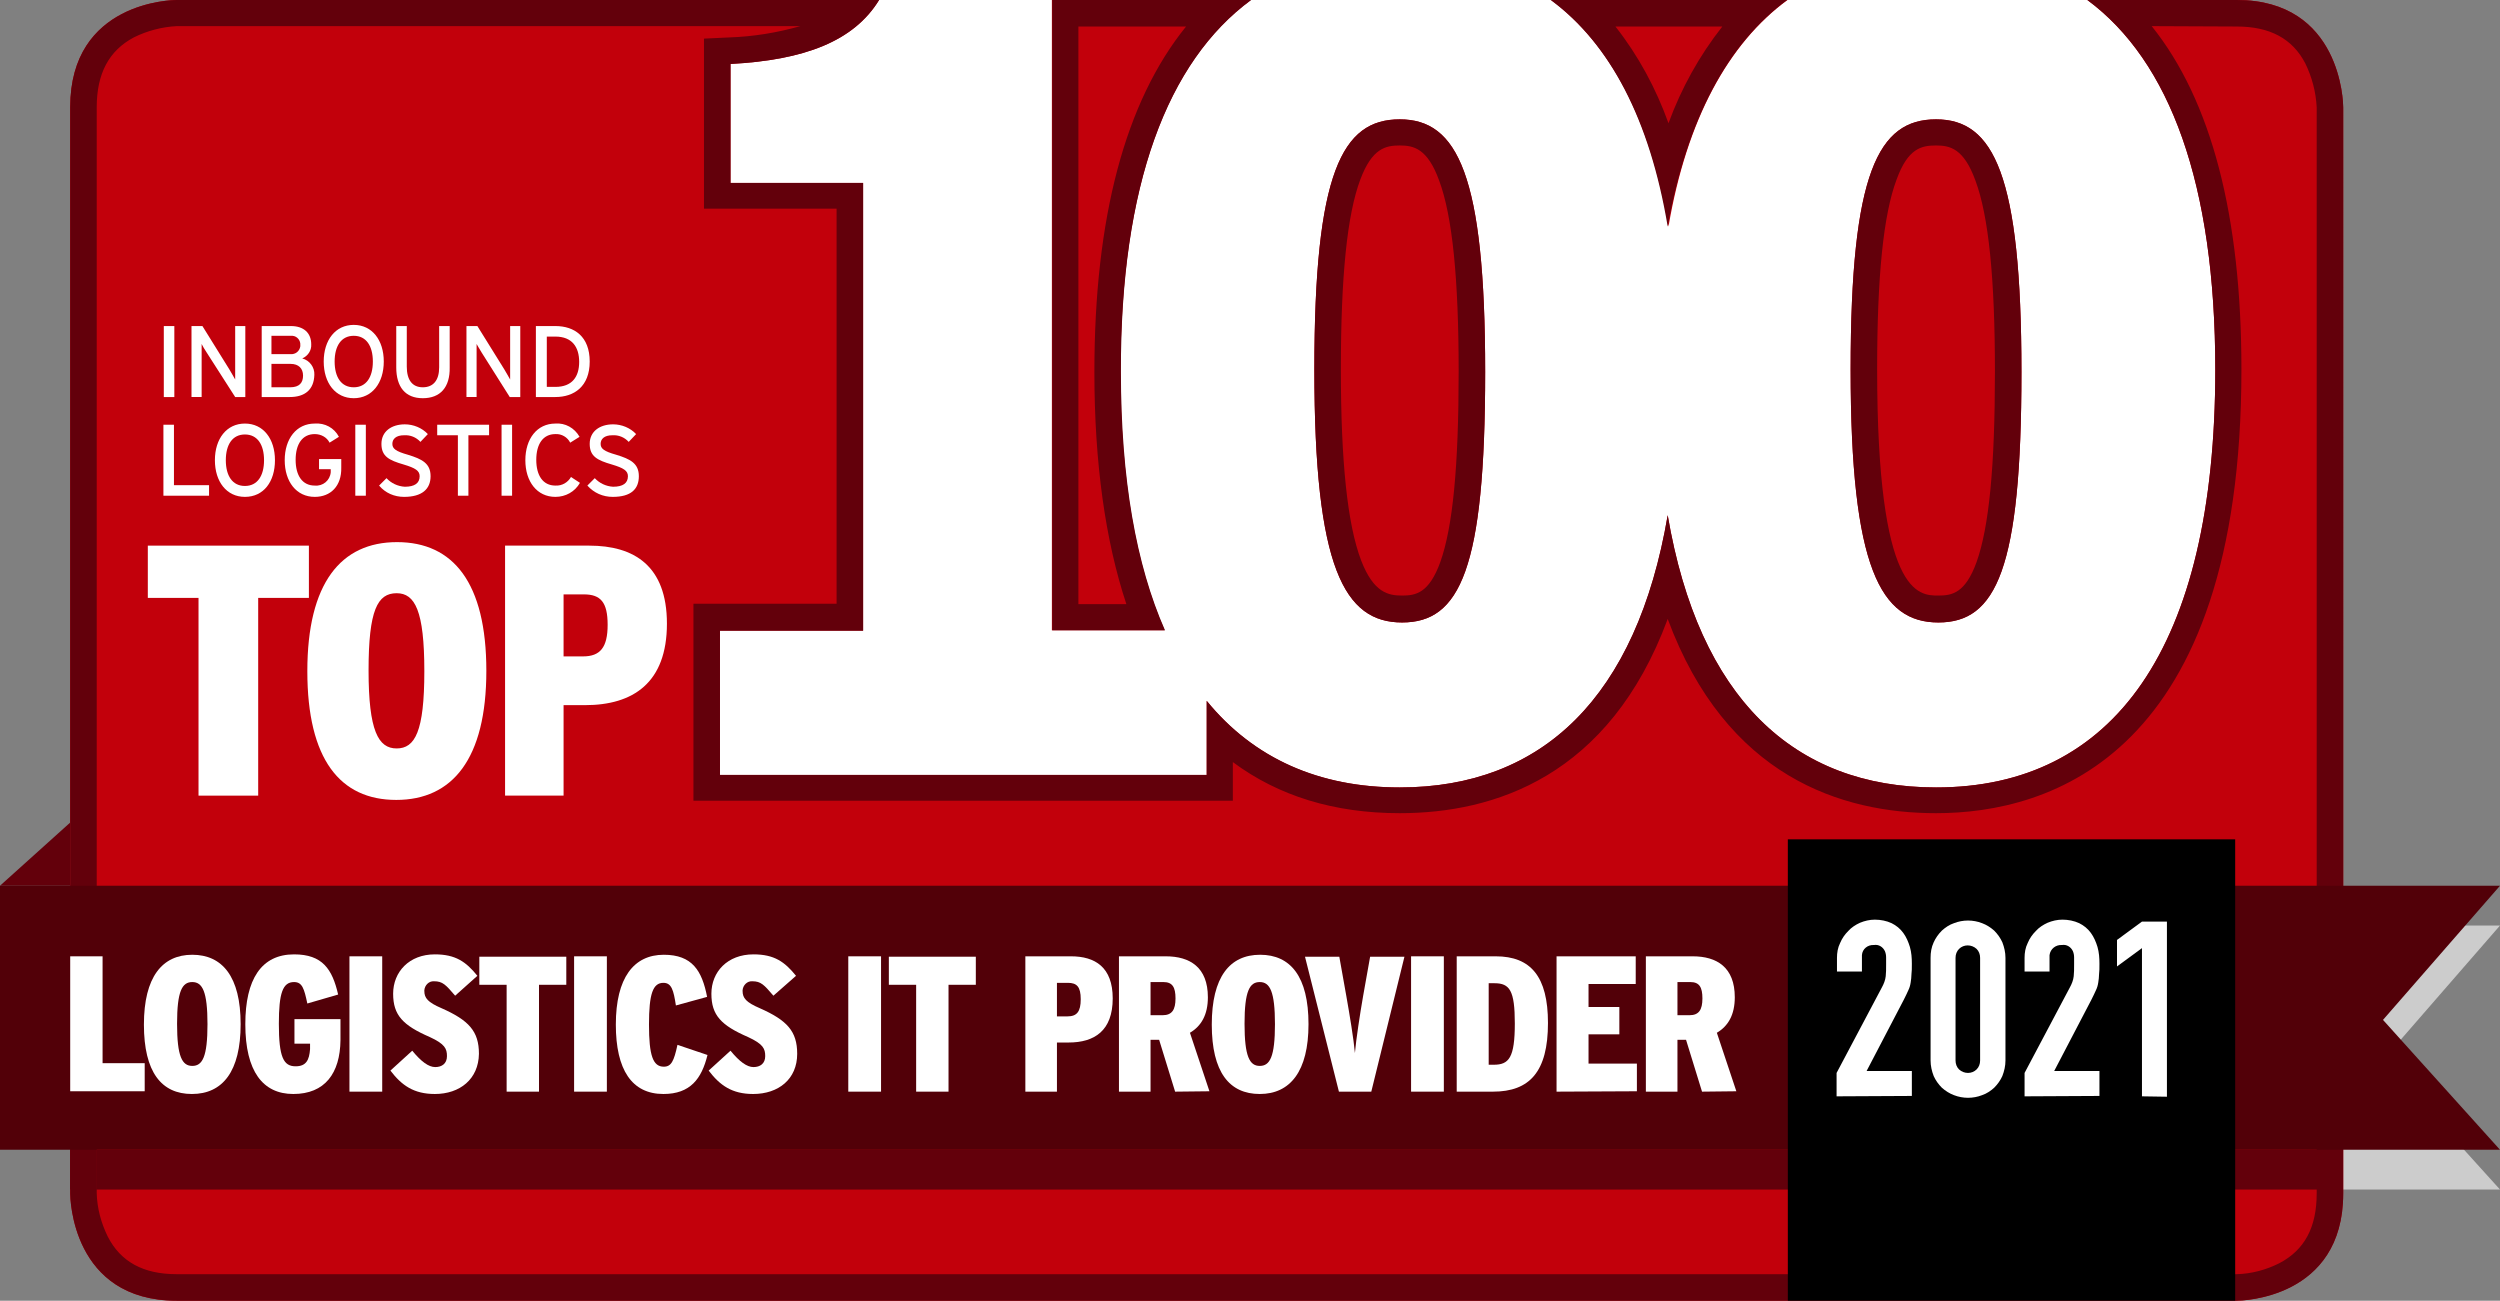 <svg xmlns="http://www.w3.org/2000/svg" xmlns:xlink="http://www.w3.org/1999/xlink" id="Layer_1" x="0px" y="0px" viewBox="0 0 641 333.5" style="enable-background:new 0 0 641 333.5;" xml:space="preserve">
<rect x="0" y="0" width="641" height="333.5" fill="#808080" stroke="none"/>
<style type="text/css">
	.st0{fill:#FFFFFF;}
	.st1{fill:#C2000B;}
	.st2{fill:#CCCCCC;}
	.st3{fill:#63000B;}
	.st4{fill:#520008;}
</style>
<g id="Layer_2_1_">
	<g id="Layer_1-2">
		<path class="st0" d="M190.1,0h375.6C576.9,0,586,9.1,586,20.4v170.2c0,11.3-9.1,20.4-20.4,20.4H190.1c-11.3,0-20.4-9.1-20.4-20.4    V20.4C169.7,9.1,178.8,0,190.1,0z"></path>
		<path class="st1" d="M298.6,161.6h-28.9V0h51c-21.4,15.8-33.4,47.5-33.4,95.4C287.3,122.8,291.2,144.9,298.6,161.6z"></path>
		<path class="st1" d="M337,94.8c0-50.6,7.1-64.2,21.9-64.2s21.9,14.2,21.9,64.8s-6.5,64.2-21.3,64.2S337,145.6,337,94.8z"></path>
		<path class="st1" d="M397.7,0h60.6c-15.2,11.2-25.8,30.6-30.5,58.1C423.1,30.6,412.8,11.2,397.7,0z"></path>
		<path class="st1" d="M474.5,94.8c0-50.6,7.1-64.2,21.9-64.2s21.9,14.2,21.9,64.8s-6.5,64.2-21.3,64.2S474.5,145.6,474.5,94.8z"></path>
		<polygon class="st2" points="641,305 579.9,305 579.9,237.3 641,237.3 611,271.8   "></polygon>
		<polygon class="st3" points="18,210.9 18,227.1 0,227.1   "></polygon>
		<path class="st3" d="M304.1,6.8c-15.6,19.3-23.5,49-23.5,88.6c0,23.2,2.8,43.2,8.2,59.5h-12.3V6.8H304.1 M320.8,0h-51v161.6h28.9    c-7.4-16.8-11.3-38.8-11.3-66.3C287.3,47.5,299.3,15.8,320.8,0L320.8,0z"></path>
		<path class="st3" d="M358.9,37.3c3.5,0,7.1,0.7,10.1,9c3.4,9.1,5,25.2,5,49c0,24.3-1.5,39.8-4.7,48.8c-2.9,8-6.3,8.6-9.8,8.6    s-7.3-0.7-10.5-9c-3.5-9.2-5.2-25.2-5.2-49s1.6-39.7,5-48.7C351.8,38,355.3,37.3,358.9,37.3 M358.9,30.6    c-14.8,0-21.9,13.6-21.9,64.2c0,50.9,7.7,64.8,22.5,64.8s21.3-13.6,21.3-64.2S373.7,30.6,358.9,30.6L358.9,30.6z"></path>
		<path class="st3" d="M441.6,6.8c-5.9,7.5-10.5,15.8-13.8,24.8c-3.2-8.9-7.7-17.3-13.6-24.8H441.6 M458.2,0h-60.6    c15.2,11.2,25.4,30.6,30,58.1C432.5,30.6,443,11.2,458.2,0z"></path>
		<path class="st3" d="M496.4,37.3c3.5,0,7.1,0.7,10.1,9c3.4,9.1,5,25.2,5,49c0,24.3-1.5,39.8-4.7,48.8c-2.9,8-6.3,8.6-9.8,8.6    c-5.1,0-15.7,0-15.7-58c0-23.8,1.6-39.7,5-48.7C489.2,38,492.7,37.3,496.4,37.3 M496.4,30.6c-14.8,0-21.9,13.6-21.9,64.2    c0,50.9,7.7,64.8,22.5,64.8s21.3-13.6,21.3-64.2S511.2,30.6,496.4,30.6z"></path>
		<path class="st1" d="M600.8,27.5V306c0,27-26.2,27.5-27.3,27.5H45.3C18.4,333.5,18,307.1,18,306V27.5C18,0.4,44.2,0,45.3,0h180.1    c-6.5,10.6-19.2,15.4-38.1,16.4v30.5h34v114.8h-36.7v37h124.8v-19c12.1,14.9,28.9,22.2,49.5,22.2c36.5,0,60.8-23.1,68.7-69.8    c7.9,46.8,32.3,69.8,68.8,69.8c45.3,0,71.6-35.5,71.6-107.1c0-47.6-11.6-79.1-32.8-94.8h38.3C600.3,0,600.8,26.4,600.8,27.5z"></path>
		<path class="st3" d="M573.5,6.8c8.5,0,14.3,3.1,17.6,9.5c1.7,3.5,2.7,7.3,2.9,11.2V306c0,8.7-3.1,14.5-9.6,17.9    c-3.4,1.7-7.1,2.7-10.9,2.8H45.3c-8.6,0-14.4-3.2-17.7-9.7c-1.7-3.5-2.7-7.2-2.8-11.1V27.5c0-8.6,3.1-14.5,9.5-17.9    c3.4-1.7,7.2-2.7,11-2.9h159.9c-6,1.7-12.1,2.7-18.3,2.9l-6.4,0.3v43.6h34v101.3h-36.7v50.5h138.3v-9.9    c11.7,8.7,26,13.1,42.8,13.1c24.1,0,53.7-9.3,68.7-49.8c15,40.5,44.6,49.8,68.8,49.8c29.2,0,78.3-14.8,78.3-113.8    c0-39.4-7.7-68.9-23-88L573.5,6.8 M573.5,0h-38.3c21.2,15.7,32.8,47.2,32.8,94.8c0,71.6-26.3,107.1-71.6,107.1    c-36.5,0-60.8-22.9-68.8-69.8c-8,46.6-32.1,69.8-68.7,69.8c-20.6,0-37.4-7.4-49.5-22.2v19H184.6v-37h36.7V46.9h-34V16.4    c18.9-1,31.6-5.8,38.1-16.4H45.3C44.2,0,18,0.4,18,27.5V306c0,1.1,0.4,27.5,27.3,27.5h528.2c1.1,0,27.3-0.4,27.3-27.5V27.5    C600.8,26.4,600.3,0,573.5,0L573.5,0z"></path>
		<rect x="24.8" y="294.8" class="st3" width="569.4" height="10.2"></rect>
		<rect x="18" y="294.8" class="st3" width="6.8" height="10.2"></rect>
		<rect x="594.1" y="294.8" class="st3" width="6.6" height="10.2"></rect>
		<path class="st0" d="M66.2,153.3V204H50.9v-50.7h-13v-13.4h41.3v13.4H66.2z"></path>
		<path class="st0" d="M101.6,205.1c-14.4,0-22.8-10.4-22.8-33s8.6-33.1,23-33.1s22.9,10.4,22.9,33S116,205.1,101.6,205.1z     M101.7,152.1c-4.9,0-7.2,4.3-7.2,19.8s2.5,20,7.2,20s7.1-4.3,7.1-19.8S106.4,152.1,101.7,152.1z"></path>
		<path class="st0" d="M150,180.8h-5.5V204h-15v-64.1h21.6c11.4,0,19.9,5.1,19.9,20C171,175.1,162.3,180.8,150,180.8z M149.7,152.4    h-5.2v15.9h5c4.4,0,6.3-2.3,6.3-8.1S154,152.4,149.7,152.4z"></path>
		<path class="st0" d="M42,101.8V83.6h2.7v18.2H42z"></path>
		<path class="st0" d="M60.3,101.8L53,90.4c-0.5-0.7-1.1-1.8-1.3-2.2c0,0.7,0,3.2,0,4.2v9.4h-2.6V83.6h2.8l6.9,11.1    c0.5,0.8,1.2,2.1,1.5,2.6c0-0.7,0-3.3,0-4.3v-9.4h2.6v18.2H60.3z"></path>
		<path class="st0" d="M74.3,101.8h-7.2V83.6h7.5c3.2,0,5.2,1.7,5.2,4.7c0.1,1.6-0.9,3-2.3,3.6c1.9,0.5,3.2,2.3,3.1,4.2    C80.5,99.9,78.2,101.8,74.3,101.8z M74.5,86.1h-4.9v4.7h4.9c1.2,0.1,2.3-0.7,2.5-2c0-0.1,0-0.2,0-0.3c0.1-1.2-0.8-2.3-2-2.4    C74.8,86.1,74.7,86.1,74.5,86.1z M74.5,93.3h-4.9v6h4.8c2.4,0,3.3-1.2,3.3-3S76.6,93.3,74.5,93.3L74.5,93.3z"></path>
		<path class="st0" d="M90.7,102.1c-4.7,0-7.7-3.9-7.7-9.4s3-9.4,7.7-9.4s7.7,3.9,7.7,9.4S95.4,102.1,90.7,102.1z M90.7,86.1    c-3.2,0-4.9,2.6-4.9,6.6s1.7,6.6,4.9,6.6s4.9-2.6,4.9-6.6S93.9,86.1,90.7,86.1L90.7,86.1z"></path>
		<path class="st0" d="M108.4,102.1c-4.5,0-6.8-2.9-6.8-7.9V83.6h2.7v10.4c0,3.4,1.4,5.3,4.1,5.3s4.2-1.8,4.2-5.1V83.6h2.7v10.6    C115.4,99.3,112.9,102.1,108.4,102.1z"></path>
		<path class="st0" d="M130.7,101.8l-7.2-11.4c-0.4-0.7-1.1-1.8-1.3-2.2c0,0.7,0,3.2,0,4.2v9.4h-2.6V83.6h2.8l6.9,11.1    c0.5,0.8,1.2,2.1,1.5,2.6c0-0.7,0-3.3,0-4.3v-9.4h2.6v18.2H130.7z"></path>
		<path class="st0" d="M142.4,101.8h-5V83.6h5c4.9,0,8.8,2.7,8.8,9.1S147.2,101.8,142.4,101.8z M142.4,86.3h-2.2v12.9h2.2    c4.3,0,6.1-2.6,6.1-6.4S146.7,86.3,142.4,86.3z"></path>
		<path class="st0" d="M41.9,127.1v-18.2h2.7v15.5h9v2.7H41.9z"></path>
		<path class="st0" d="M62.8,127.4c-4.7,0-7.7-3.9-7.7-9.4s3-9.4,7.7-9.4s7.7,3.9,7.7,9.4S67.6,127.4,62.8,127.4z M62.8,111.4    c-3.2,0-4.9,2.6-4.9,6.6s1.7,6.6,4.9,6.6c3.2,0,4.9-2.6,4.9-6.6S66,111.4,62.8,111.4z"></path>
		<path class="st0" d="M80.7,127.4c-4.7,0-7.7-3.9-7.7-9.4s3-9.4,7.7-9.4c2.6-0.2,5,1.1,6.2,3.4l-2.4,1.5c-0.7-1.4-2.2-2.2-3.8-2.2    c-3.2,0-4.9,2.6-4.9,6.6s1.7,6.6,4.9,6.6c2.1,0.2,3.9-1.3,4.1-3.4c0-0.2,0-0.5,0-0.7v-0.1h-3v-2.6h5.7v2.2    C87.6,124.6,84.8,127.4,80.7,127.4z"></path>
		<path class="st0" d="M91.1,127.1v-18.2h2.7v18.2H91.1z"></path>
		<path class="st0" d="M103.6,127.4c-2.5,0-4.8-1-6.4-2.9l1.9-1.9c1.2,1.3,2.9,2.1,4.7,2.2c2.5,0,3.8-0.9,3.8-2.7    c0-1.4-1.1-2.1-4.1-3c-3.8-1.1-5.7-2.1-5.7-5.3s2.6-5,6-5c2.2,0,4.4,0.9,5.9,2.5l-1.9,2c-1.1-1.2-2.6-1.8-4.2-1.7    c-2.1,0-3,1-3,2.2s0.8,1.9,4,2.8c3.6,1.1,5.8,2.2,5.8,5.5S108.2,127.4,103.6,127.4z"></path>
		<path class="st0" d="M120.1,111.6v15.5h-2.7v-15.5h-5.3v-2.7h13.3v2.7H120.1z"></path>
		<path class="st0" d="M128.6,127.1v-18.2h2.7v18.2H128.6z"></path>
		<path class="st0" d="M142.4,127.4c-4.7,0-7.7-3.9-7.7-9.4s3-9.4,7.7-9.4c2.5-0.2,4.9,1.1,6.2,3.4l-2.4,1.5    c-0.7-1.4-2.2-2.3-3.8-2.2c-3.2,0-4.9,2.6-4.9,6.6s1.7,6.6,4.9,6.6c1.7,0.1,3.2-0.8,4-2.2l2.3,1.5    C147.4,126.1,145,127.4,142.4,127.4z"></path>
		<path class="st0" d="M157.1,127.4c-2.5,0-4.8-1-6.5-2.9l1.9-1.9c1.2,1.3,2.9,2.1,4.7,2.2c2.5,0,3.8-0.9,3.8-2.7    c0-1.4-1.1-2.1-4.1-3c-3.8-1.1-5.7-2.1-5.7-5.3s2.6-5,6-5c2.2,0,4.4,0.9,5.9,2.5l-1.9,2c-1.1-1.2-2.6-1.8-4.2-1.7    c-2.1,0-3,1-3,2.2s0.8,1.9,4,2.8c3.6,1.1,5.8,2.2,5.8,5.5S161.8,127.4,157.1,127.4z"></path>
		<polygon class="st4" points="641,294.8 0,294.8 0,227.1 641,227.1 611,261.5   "></polygon>
		<path class="st0" d="M18,279.9v-34.7h8.3v27.4h10.8v7.2H18z"></path>
		<path class="st0" d="M49.2,280.5c-7.8,0-12.3-5.6-12.3-17.8s4.7-17.9,12.4-17.9s12.4,5.6,12.4,17.8    C61.7,274.7,57.1,280.5,49.2,280.5z M49.3,251.8c-2.6,0-3.9,2.3-3.9,10.7s1.3,10.8,3.9,10.8s3.9-2.3,3.9-10.7    S51.9,251.8,49.3,251.8L49.3,251.8z"></path>
		<path class="st0" d="M75.2,280.5c-7.8,0-12.3-5.8-12.3-17.9c0-11.5,4.1-17.9,12.5-17.9c7.3,0,9.8,3.8,11.3,10.3l-7.9,2.3    c-0.8-3.8-1.3-5.5-3.4-5.5c-2.9,0-3.9,2.8-3.9,10.7c0,8.6,1.2,10.9,4.3,10.9c2.7,0,3.5-1.6,3.7-4.4v-1.4h-4v-6.3h11.8v5.4    C87.2,275.2,83.3,280.5,75.2,280.5z"></path>
		<path class="st0" d="M89.6,279.9v-34.7h8.4v34.7H89.6z"></path>
		<path class="st0" d="M111.5,280.5c-5.4,0-8.5-2.2-11.4-6l5.6-5.1c2.3,2.8,4.2,4.2,5.9,4.2s3-0.9,3-2.8s-0.5-3.1-4.4-4.9    c-6.9-3-9.4-5.6-9.4-11.1c0-5.6,4.1-10.1,10.7-10.1c5.3,0,8,1.9,10.9,5.5l-5.7,5.1c-2.4-2.8-3.2-3.7-5.4-3.7    c-1.3-0.1-2.4,1-2.5,2.3c0,0.1,0,0.1,0,0.2c0,1.8,0.9,2.9,4.4,4.4c7,3.1,9.6,5.9,9.6,11.7C122.7,276.7,117.9,280.5,111.5,280.5z"></path>
		<path class="st0" d="M138.2,252.5v27.4h-8.3v-27.4h-7v-7.2h22.3v7.2H138.2z"></path>
		<path class="st0" d="M147.2,279.9v-34.7h8.4v34.7H147.2z"></path>
		<path class="st0" d="M170.1,280.5c-8.1,0-12.2-6.2-12.2-17.8c0-12,4.6-17.9,12.3-17.9c7.3,0,9.8,4.1,11.1,10.8l-8,2.2    c-0.6-3.9-1.1-5.8-3.2-5.8c-2.7,0-3.7,2.8-3.7,10.7s1,10.8,3.8,10.8c1.9,0,2.6-1.4,3.5-5.6l7.7,2.6    C179.9,276.6,177,280.5,170.1,280.5z"></path>
		<path class="st0" d="M193.1,280.5c-5.4,0-8.5-2.2-11.4-6l5.6-5.1c2.3,2.8,4.2,4.2,5.9,4.2s3-0.9,3-2.8s-0.5-3.1-4.4-4.9    c-6.9-3-9.4-5.6-9.4-11.1c0-5.6,4.1-10.1,10.8-10.1c5.3,0,8,1.9,10.9,5.5l-5.8,5.1c-2.4-2.8-3.2-3.7-5.4-3.7    c-1.3-0.1-2.4,1-2.5,2.3c0,0.1,0,0.1,0,0.2c0,1.8,0.9,2.9,4.4,4.4c7,3.1,9.6,5.9,9.6,11.7C204.4,276.7,199.6,280.5,193.1,280.5z"></path>
		<path class="st0" d="M217.5,279.9v-34.7h8.4v34.7H217.5z"></path>
		<path class="st0" d="M243.2,252.5v27.4h-8.3v-27.4h-7v-7.2h22.3v7.2H243.2z"></path>
		<path class="st0" d="M274,267.3h-3v12.6h-8.1v-34.7h11.7c6.2,0,10.7,2.8,10.7,10.8C285.3,264.3,280.6,267.3,274,267.3z M273.8,252    H271v8.6h2.7c2.4,0,3.4-1.2,3.4-4.4S276.1,252,273.8,252z"></path>
		<path class="st0" d="M301.3,279.9l-4.1-13.3H295v13.3h-8.1v-34.7h12c6.2,0,10.8,2.8,10.8,10.5c0,4.5-1.7,7.4-4.6,9.1l5,15    L301.3,279.9z M298.3,251.8h-3.3v8.5h3.1c2.4,0,3.3-1.4,3.3-4.3S300.6,251.8,298.3,251.8L298.3,251.8z"></path>
		<path class="st0" d="M323,280.5c-7.8,0-12.3-5.6-12.3-17.8s4.6-17.9,12.4-17.9s12.4,5.6,12.4,17.8    C335.5,274.7,330.8,280.5,323,280.5z M323,251.8c-2.6,0-3.9,2.3-3.9,10.7s1.3,10.8,3.9,10.8s3.9-2.3,3.9-10.7    S325.6,251.8,323,251.8L323,251.8z"></path>
		<path class="st0" d="M351.6,279.9h-8.3l-8.7-34.6h8.8l1.8,10.1c0.8,4.5,1.9,11.1,2.2,14.6c0.3-3.5,1.3-10,2.1-14.6l1.8-10.1h8.8    L351.6,279.9z"></path>
		<path class="st0" d="M361.8,279.9v-34.7h8.4v34.7H361.8z"></path>
		<path class="st0" d="M382.8,279.9h-9.3v-34.7h10c9,0,13.4,5.2,13.4,17.1C396.9,274.8,392.2,279.9,382.8,279.9z M383.2,252.1h-1.5    v20.9h1.3c3.9,0,5.4-1.8,5.4-10.6C388.4,254,387.1,252.1,383.2,252.1L383.2,252.1z"></path>
		<path class="st0" d="M399.1,279.9v-34.7h20.3v7.1h-12.1v5.9h7.9v7h-7.9v7.5h12.4v7.1L399.1,279.9z"></path>
		<path class="st0" d="M436.4,279.9l-4.1-13.3h-2.2v13.3H422v-34.7h12c6.2,0,10.8,2.8,10.8,10.5c0,4.5-1.7,7.4-4.6,9.1l5,15    L436.4,279.9z M433.4,251.8h-3.3v8.5h3.1c2.4,0,3.3-1.4,3.3-4.3S435.7,251.8,433.4,251.8L433.4,251.8z"></path>
		<rect x="458.4" y="215.2" width="114.7" height="118.3"></rect>
		<path class="st0" d="M470.9,281.1v-6l11.6-21.9c0.5-0.9,0.9-1.9,1-2.9c0.1-0.8,0.1-1.8,0.1-3.1c0-0.5,0-1.1,0-1.7    c0-0.6-0.1-1.1-0.3-1.6c-0.5-1.1-1.6-1.8-2.8-1.6c-1.6-0.1-3,1-3.1,2.6c0,0.2,0,0.4,0,0.6v3.6H471v-3.5c0-1.3,0.2-2.6,0.8-3.8    c0.5-1.2,1.2-2.2,2.1-3.1c0.8-0.9,1.9-1.6,3-2.1c1.2-0.5,2.5-0.8,3.8-0.8c1.5,0,3,0.3,4.3,0.9c1.2,0.6,2.2,1.4,3,2.5    c0.8,1.1,1.3,2.3,1.7,3.6c0.4,1.4,0.5,2.8,0.5,4.3c0,1.1,0,2-0.1,2.7c0,0.7-0.1,1.4-0.2,2.1c-0.1,0.7-0.3,1.4-0.6,2    c-0.3,0.7-0.7,1.5-1.2,2.5l-9.5,18.2h11.6v6.4L470.9,281.1z"></path>
		<path class="st0" d="M495,245.6c0-1.4,0.2-2.7,0.8-4c0.5-1.1,1.2-2.1,2.1-3c0.9-0.8,1.9-1.5,3.1-1.9c2.3-0.9,4.9-0.9,7.2,0    c1.1,0.4,2.2,1.1,3.1,1.9c0.9,0.9,1.6,1.9,2.1,3c0.5,1.3,0.8,2.6,0.8,4v26.3c0,1.4-0.3,2.7-0.8,4c-0.5,1.1-1.2,2.1-2.1,3    c-0.9,0.8-1.9,1.5-3.1,1.9c-2.3,0.9-4.9,0.9-7.2,0c-1.1-0.4-2.2-1.1-3.1-1.9c-0.9-0.9-1.6-1.9-2.1-3c-0.5-1.3-0.8-2.6-0.8-4    L495,245.6z M501.4,271.9c0,0.9,0.3,1.7,0.9,2.3c1.3,1.2,3.3,1.2,4.5,0c0.6-0.6,0.9-1.4,0.9-2.3v-26.3c0-0.9-0.3-1.7-0.9-2.3    c-1.3-1.2-3.3-1.2-4.5,0c-0.6,0.6-0.9,1.4-0.9,2.3V271.9z"></path>
		<path class="st0" d="M519.1,281.1v-6l11.6-21.9c0.5-0.9,0.9-1.9,1-2.9c0.1-0.8,0.1-1.8,0.1-3.1c0-0.5,0-1.1,0-1.7    c0-0.6-0.1-1.1-0.3-1.6c-0.5-1.1-1.6-1.8-2.8-1.6c-1.6-0.1-3,1-3.2,2.6c0,0.2,0,0.4,0,0.6v3.6h-6.4v-3.5c0-1.3,0.2-2.6,0.8-3.8    c0.5-1.2,1.2-2.2,2.1-3.1c0.8-0.9,1.9-1.6,3-2.1c1.2-0.5,2.5-0.8,3.8-0.8c1.5,0,3,0.3,4.3,0.9c1.2,0.6,2.2,1.4,3,2.5    c0.8,1.1,1.3,2.3,1.7,3.6c0.4,1.4,0.5,2.8,0.5,4.3c0,1.1,0,2-0.1,2.7c0,0.7-0.1,1.4-0.2,2.1c-0.1,0.7-0.3,1.4-0.6,2    c-0.3,0.7-0.7,1.5-1.2,2.5l-9.5,18.2h11.6v6.4L519.1,281.1z"></path>
		<path class="st0" d="M549.2,281.1v-38l-6.4,4.7V241l6.4-4.7h6.4v44.9L549.2,281.1z"></path>
	</g>
</g>
</svg>